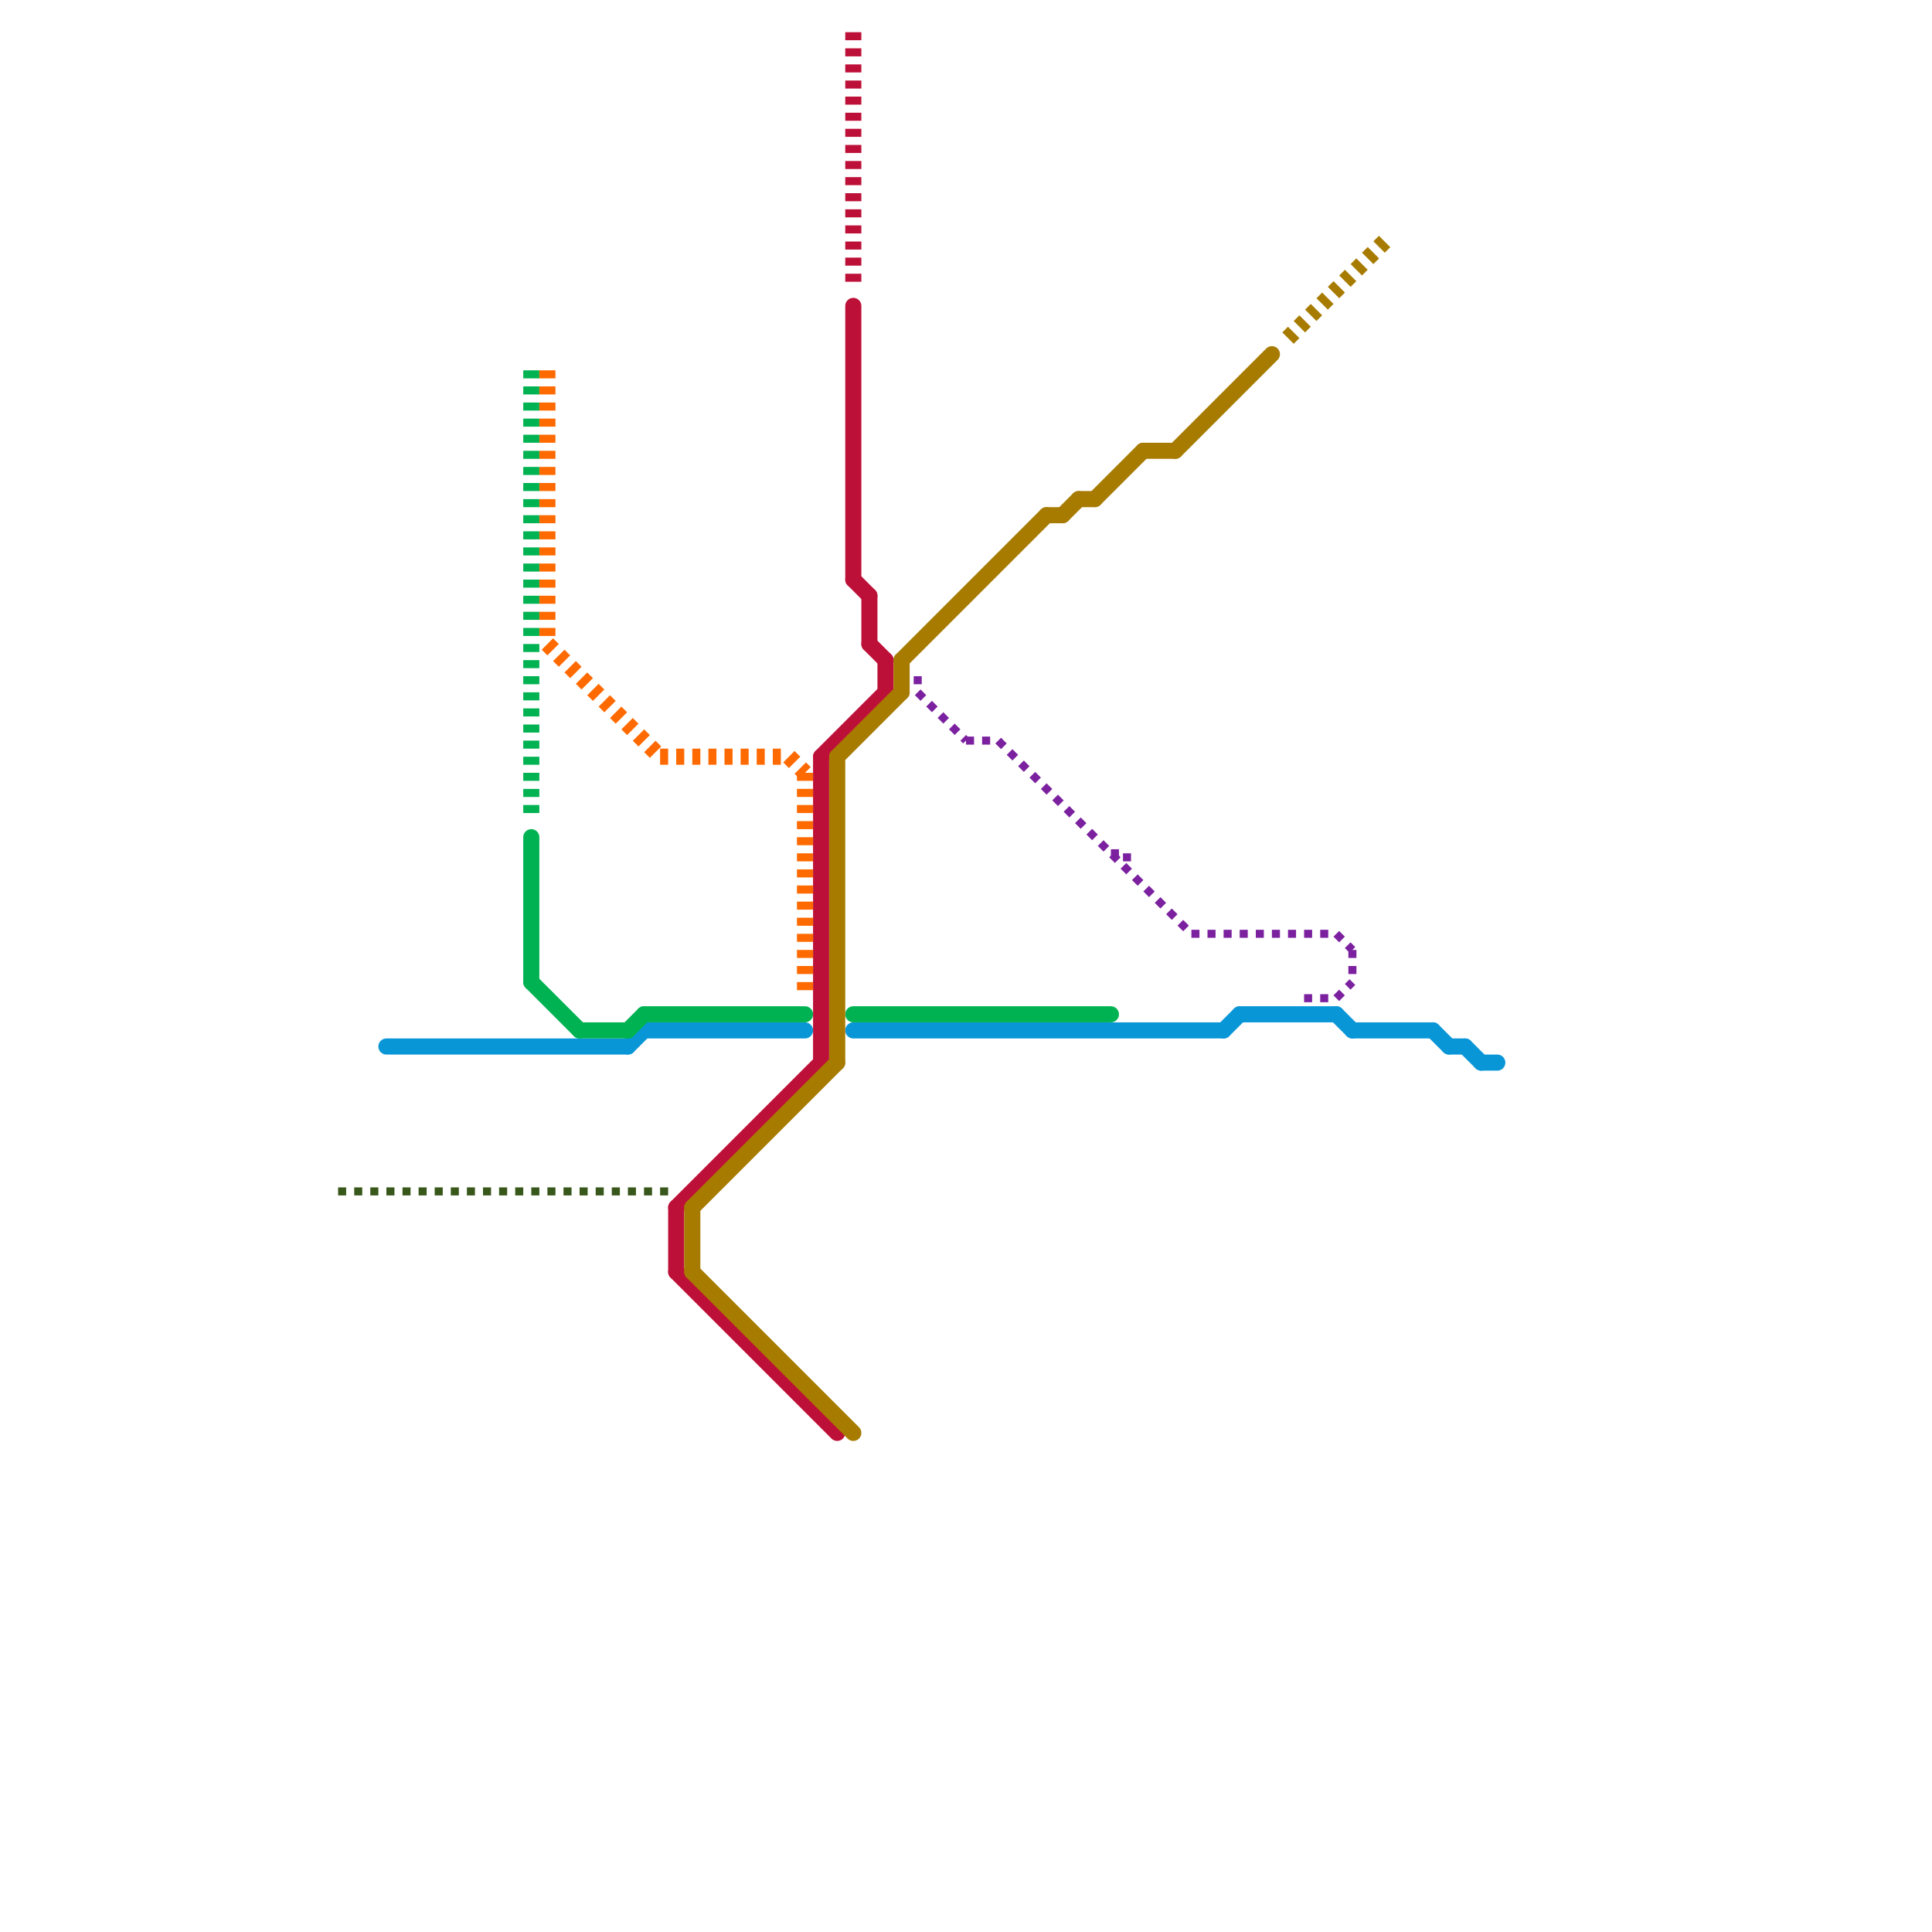 
<svg version="1.1" xmlns="http://www.w3.org/2000/svg" viewBox="0 0 120 120">
<style>text { font: 1px Helvetica; font-weight: 600; white-space: pre; dominant-baseline: central; } line { stroke-width: 1; fill: none; stroke-linecap: round; stroke-linejoin: round; } .c0 { stroke: #0896d7 } .c1 { stroke: #00b251 } .c2 { stroke: #bd1038 } .c3 { stroke: #a77b00 } .c4 { stroke: #7b219f } .c5 { stroke: #ff6a00 } .c6 { stroke: #38571a } .w1 { stroke-width: 1; }.w3 { stroke-width: .5; }.l2 { stroke-dasharray: .5 .5; stroke-linecap: butt; }</style><defs><g id="csm-38571a"><circle r="0.4" fill="#38571a"/><circle r="0.2" fill="#fff"/></g><g id="csm-7b219f"><circle r="0.4" fill="#7b219f"/><circle r="0.2" fill="#fff"/></g></defs><line class="c0 " x1="40" y1="64" x2="50" y2="64"/><line class="c0 " x1="76" y1="64" x2="77" y2="63"/><line class="c0 " x1="84" y1="64" x2="89" y2="64"/><line class="c0 " x1="92" y1="66" x2="93" y2="66"/><line class="c0 " x1="83" y1="63" x2="84" y2="64"/><line class="c0 " x1="24" y1="65" x2="39" y2="65"/><line class="c0 " x1="53" y1="64" x2="76" y2="64"/><line class="c0 " x1="89" y1="64" x2="90" y2="65"/><line class="c0 " x1="91" y1="65" x2="92" y2="66"/><line class="c0 " x1="39" y1="65" x2="40" y2="64"/><line class="c0 " x1="90" y1="65" x2="91" y2="65"/><line class="c0 " x1="77" y1="63" x2="83" y2="63"/><line class="c1 " x1="40" y1="63" x2="50" y2="63"/><line class="c1 " x1="33" y1="52" x2="33" y2="61"/><line class="c1 " x1="39" y1="64" x2="40" y2="63"/><line class="c1 " x1="53" y1="63" x2="69" y2="63"/><line class="c1 " x1="33" y1="61" x2="36" y2="64"/><line class="c1 " x1="36" y1="64" x2="39" y2="64"/><line class="c1 l2" x1="33" y1="23" x2="33" y2="51"/><line class="c2 " x1="55" y1="41" x2="55" y2="43"/><line class="c2 " x1="54" y1="37" x2="54" y2="40"/><line class="c2 " x1="42" y1="75" x2="42" y2="79"/><line class="c2 " x1="54" y1="40" x2="55" y2="41"/><line class="c2 " x1="53" y1="19" x2="53" y2="36"/><line class="c2 " x1="42" y1="79" x2="52" y2="89"/><line class="c2 " x1="42" y1="75" x2="51" y2="66"/><line class="c2 " x1="51" y1="47" x2="55" y2="43"/><line class="c2 " x1="53" y1="36" x2="54" y2="37"/><line class="c2 " x1="51" y1="47" x2="51" y2="66"/><line class="c2 l2" x1="53" y1="2" x2="53" y2="18"/><line class="c3 " x1="67" y1="31" x2="68" y2="31"/><line class="c3 " x1="73" y1="28" x2="79" y2="22"/><line class="c3 " x1="43" y1="75" x2="43" y2="79"/><line class="c3 " x1="56" y1="41" x2="65" y2="32"/><line class="c3 " x1="52" y1="47" x2="52" y2="66"/><line class="c3 " x1="68" y1="31" x2="71" y2="28"/><line class="c3 " x1="43" y1="75" x2="52" y2="66"/><line class="c3 " x1="65" y1="32" x2="66" y2="32"/><line class="c3 " x1="43" y1="79" x2="53" y2="89"/><line class="c3 " x1="66" y1="32" x2="67" y2="31"/><line class="c3 " x1="52" y1="47" x2="56" y2="43"/><line class="c3 " x1="56" y1="41" x2="56" y2="43"/><line class="c3 " x1="71" y1="28" x2="73" y2="28"/><line class="c3 l2" x1="80" y1="21" x2="86" y2="15"/><line class="c4 w3 l2" x1="83" y1="58" x2="84" y2="59"/><line class="c4 w3 l2" x1="74" y1="58" x2="83" y2="58"/><line class="c4 w3 l2" x1="62" y1="46" x2="74" y2="58"/><line class="c4 w3 l2" x1="57" y1="43" x2="60" y2="46"/><line class="c4 w3 l2" x1="83" y1="62" x2="84" y2="61"/><line class="c4 w3 l2" x1="84" y1="59" x2="84" y2="61"/><line class="c4 w3 l2" x1="69" y1="53" x2="70" y2="53"/><line class="c4 w3 l2" x1="57" y1="42" x2="57" y2="43"/><line class="c4 w3 l2" x1="81" y1="62" x2="83" y2="62"/><line class="c4 w3 l2" x1="70" y1="53" x2="70" y2="54"/><line class="c4 w3 l2" x1="60" y1="46" x2="62" y2="46"/><line class="c5 l2" x1="34" y1="23" x2="34" y2="40"/><line class="c5 l2" x1="50" y1="48" x2="50" y2="62"/><line class="c5 l2" x1="34" y1="40" x2="41" y2="47"/><line class="c5 l2" x1="49" y1="47" x2="50" y2="48"/><line class="c5 l2" x1="41" y1="47" x2="49" y2="47"/><line class="c6 w3 l2" x1="21" y1="74" x2="42" y2="74"/>
</svg>
